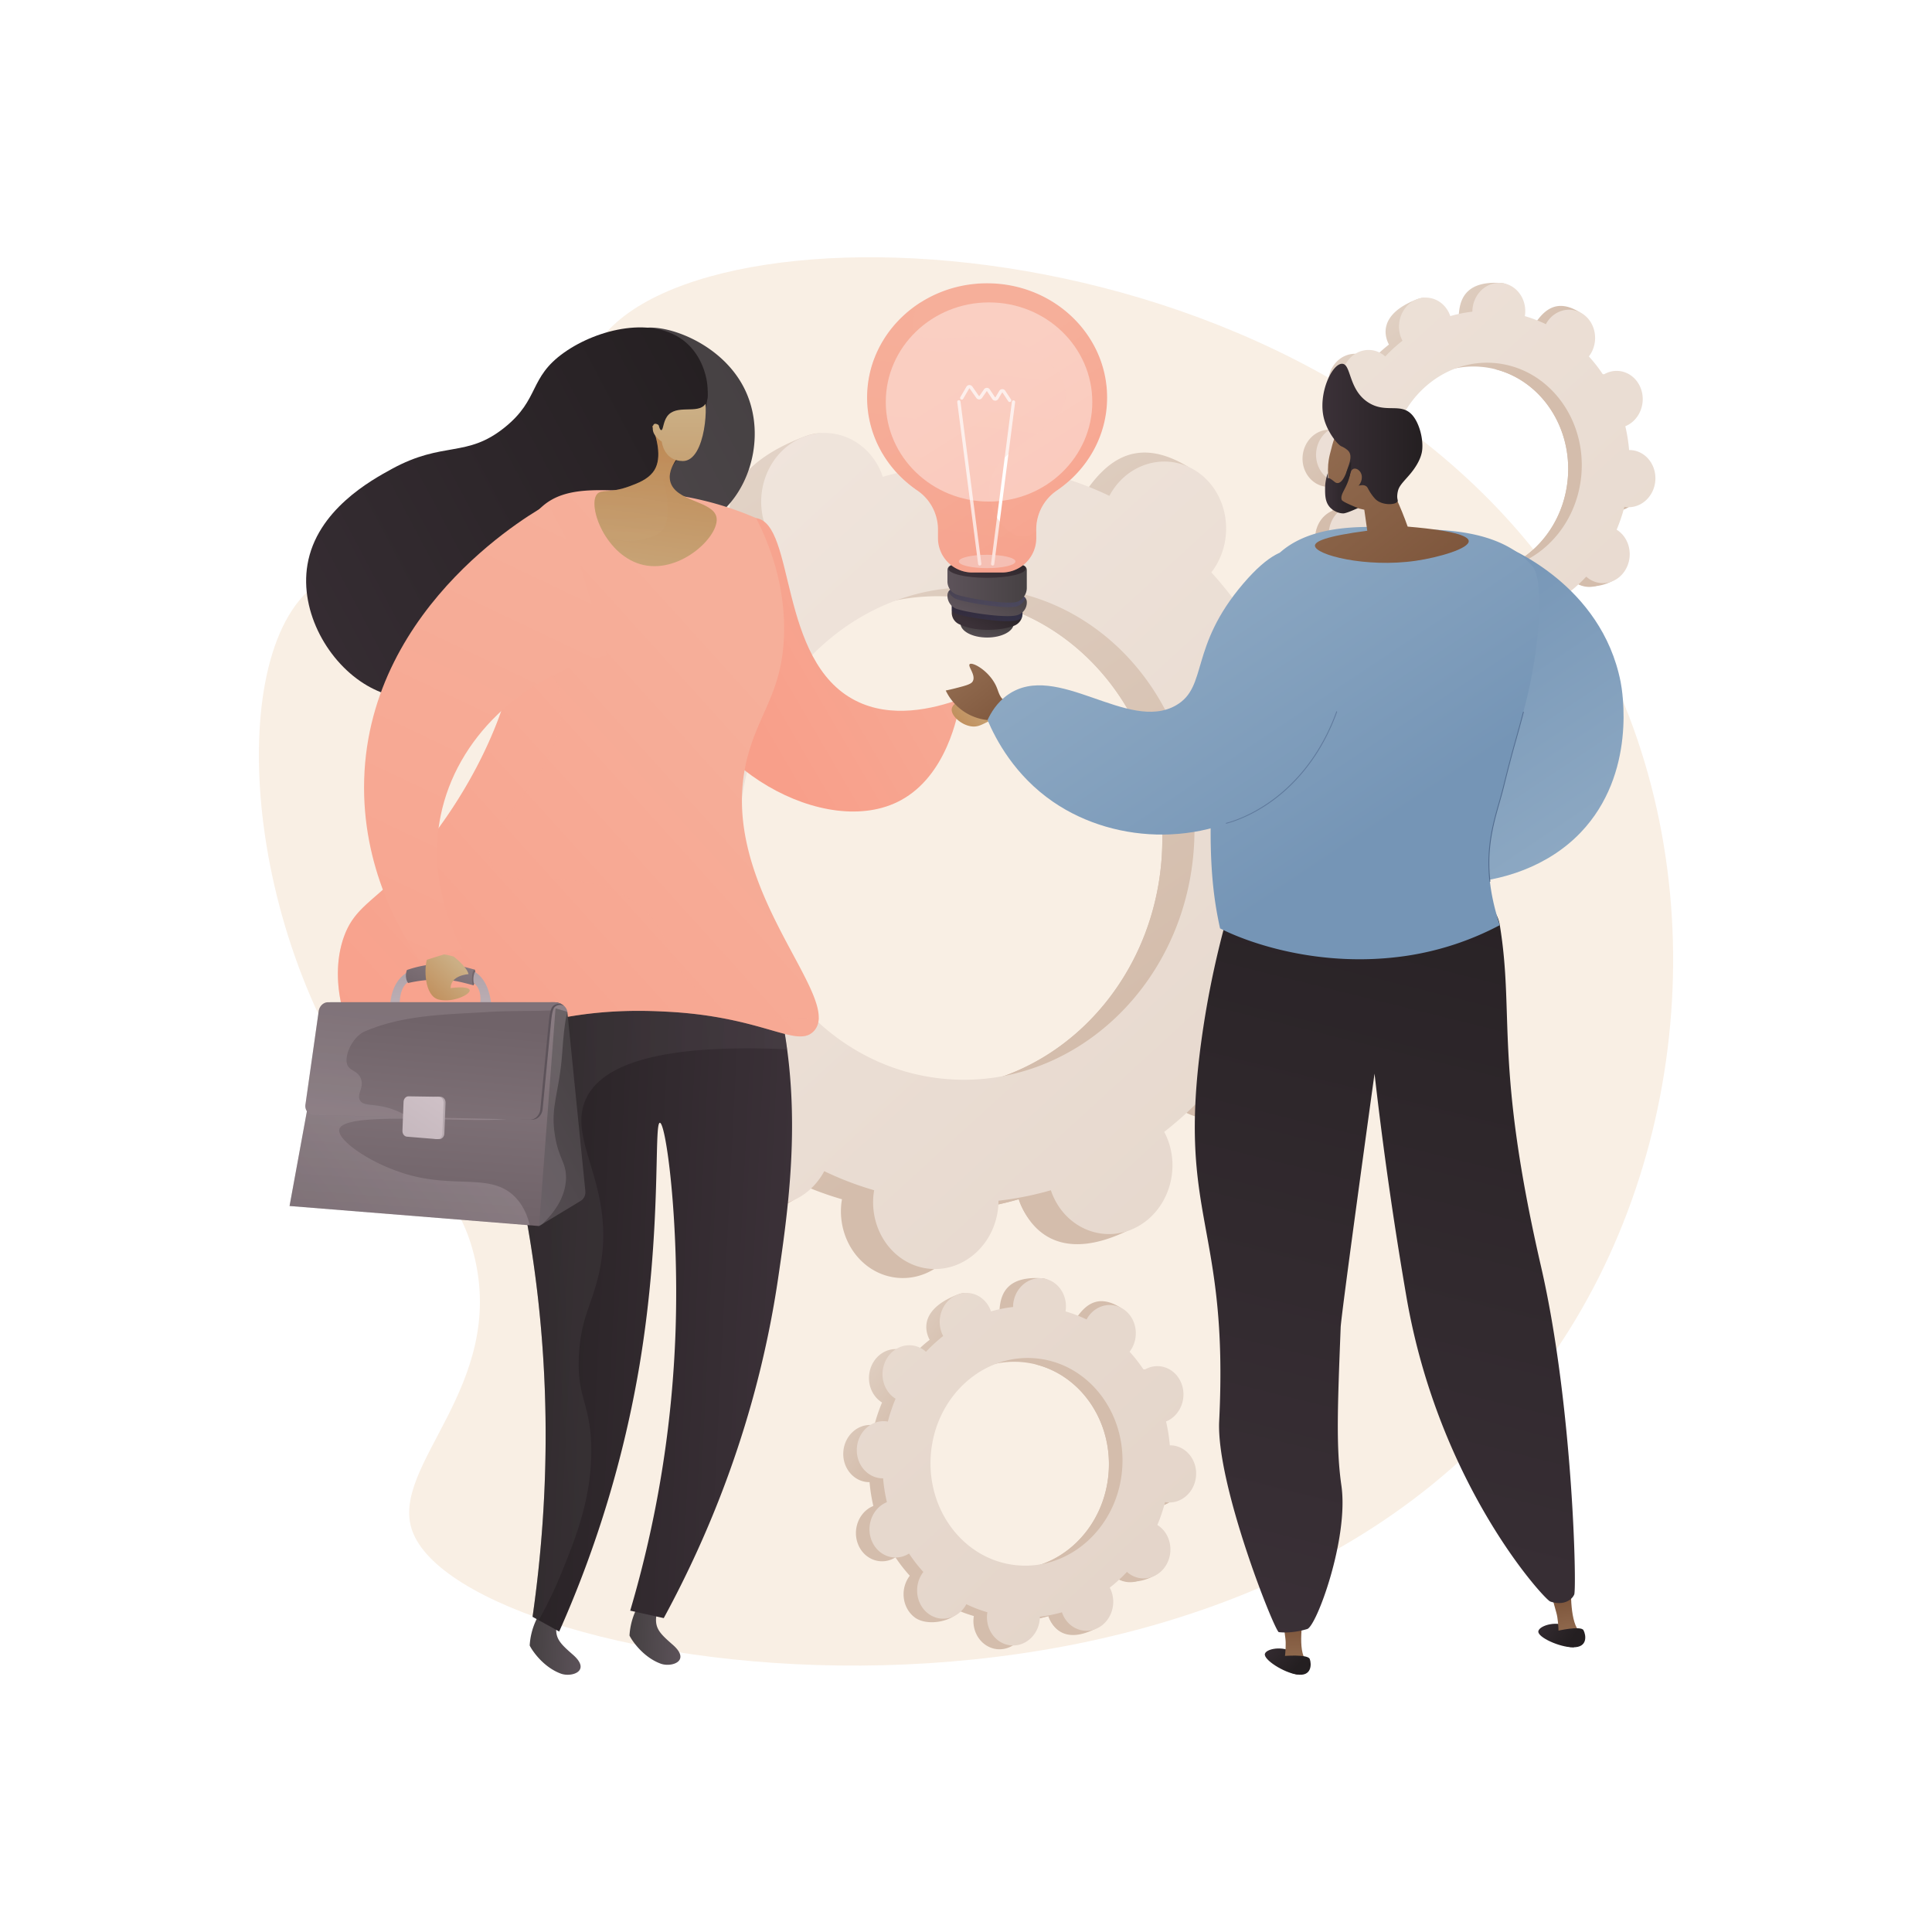 <svg xmlns="http://www.w3.org/2000/svg" xmlns:xlink="http://www.w3.org/1999/xlink" viewBox="0 0 2500 2500"><defs><style>.cls-1{isolation:isolate;}.cls-2,.cls-21{fill:#fff;}.cls-3{fill:#f9efe4;}.cls-4{fill:url(#linear-gradient);}.cls-5{fill:url(#linear-gradient-2);}.cls-6{fill:url(#linear-gradient-3);}.cls-7{fill:url(#linear-gradient-4);}.cls-8{fill:url(#linear-gradient-5);}.cls-9{fill:url(#linear-gradient-6);}.cls-10,.cls-19{fill:#f4f7fa;}.cls-10{opacity:0.75;}.cls-11{fill:url(#linear-gradient-7);}.cls-12{fill:url(#linear-gradient-8);}.cls-13,.cls-15,.cls-20,.cls-25,.cls-31,.cls-35{opacity:0.3;}.cls-13,.cls-15,.cls-20,.cls-25,.cls-31,.cls-35,.cls-43,.cls-45,.cls-49{mix-blend-mode:multiply;}.cls-13{fill:url(#linear-gradient-9);}.cls-14{fill:url(#linear-gradient-10);}.cls-15{fill:url(#linear-gradient-11);}.cls-16{fill:url(#linear-gradient-12);}.cls-17{fill:url(#linear-gradient-13);}.cls-18{fill:url(#linear-gradient-14);}.cls-19{opacity:0.5;}.cls-19,.cls-21{mix-blend-mode:soft-light;}.cls-20{fill:url(#linear-gradient-15);}.cls-21{opacity:0.4;}.cls-22{fill:url(#linear-gradient-16);}.cls-23{fill:url(#linear-gradient-17);}.cls-24{fill:url(#linear-gradient-18);}.cls-25{fill:url(#linear-gradient-19);}.cls-26{fill:url(#linear-gradient-20);}.cls-27{fill:url(#linear-gradient-21);}.cls-28{fill:url(#linear-gradient-22);}.cls-29{fill:url(#linear-gradient-23);}.cls-30{fill:url(#linear-gradient-24);}.cls-31{fill:url(#linear-gradient-25);}.cls-32{fill:url(#linear-gradient-26);}.cls-33{fill:url(#linear-gradient-27);}.cls-34{fill:url(#linear-gradient-28);}.cls-36{fill:url(#linear-gradient-29);}.cls-37{fill:url(#linear-gradient-30);}.cls-38{fill:url(#linear-gradient-31);}.cls-39{fill:url(#linear-gradient-32);}.cls-40{fill:url(#linear-gradient-33);}.cls-41{fill:url(#linear-gradient-34);}.cls-42{fill:url(#linear-gradient-35);}.cls-43,.cls-45,.cls-49{opacity:0.25;}.cls-43{fill:url(#linear-gradient-36);}.cls-44{fill:url(#linear-gradient-37);}.cls-46{fill:url(#linear-gradient-38);}.cls-47{fill:url(#linear-gradient-39);}.cls-48{fill:url(#linear-gradient-40);}.cls-49{fill:url(#linear-gradient-41);}.cls-50{fill:url(#linear-gradient-42);}.cls-51{fill:url(#linear-gradient-43);}.cls-52{fill:url(#linear-gradient-44);}.cls-53{fill:url(#linear-gradient-45);}.cls-54{fill:url(#linear-gradient-46);}.cls-55{fill:url(#linear-gradient-47);}.cls-56{fill:url(#linear-gradient-48);}.cls-57{fill:url(#linear-gradient-49);}.cls-58{fill:url(#linear-gradient-50);}.cls-59{fill:url(#linear-gradient-51);}.cls-60{fill:url(#linear-gradient-52);}.cls-61{fill:url(#linear-gradient-53);}.cls-62{fill:url(#linear-gradient-54);}.cls-63{fill:url(#linear-gradient-55);}.cls-64{fill:url(#linear-gradient-56);}.cls-65{fill:url(#linear-gradient-57);}.cls-66{fill:url(#linear-gradient-58);}.cls-67{fill:url(#linear-gradient-59);}.cls-68{fill:url(#linear-gradient-60);}.cls-69{fill:url(#linear-gradient-61);}.cls-70{fill:url(#linear-gradient-62);}.cls-71{fill:url(#linear-gradient-63);}.cls-72{fill:url(#linear-gradient-64);}.cls-73{fill:url(#linear-gradient-65);}</style><linearGradient id="linear-gradient" x1="828.31" y1="534.12" x2="1387.47" y2="1350.01" gradientUnits="userSpaceOnUse"><stop offset="0" stop-color="#e4d6ca"/><stop offset="1" stop-color="#d4bdac"/></linearGradient><linearGradient id="linear-gradient-2" x1="971" y1="436.33" x2="1530.16" y2="1252.21" xlink:href="#linear-gradient"/><linearGradient id="linear-gradient-3" x1="621.36" y1="391.09" x2="2077.3" y2="1980.66" gradientUnits="userSpaceOnUse"><stop offset="0" stop-color="#f3e9e1"/><stop offset="1" stop-color="#e1d1c5"/></linearGradient><linearGradient id="linear-gradient-4" x1="1739.88" y1="389.97" x2="1866.48" y2="557.61" xlink:href="#linear-gradient"/><linearGradient id="linear-gradient-5" x1="1796.25" y1="347.4" x2="1922.85" y2="515.03" xlink:href="#linear-gradient"/><linearGradient id="linear-gradient-6" x1="1223.04" y1="-160.01" x2="2678.98" y2="1429.56" xlink:href="#linear-gradient-3"/><linearGradient id="linear-gradient-7" x1="1274.09" y1="832.62" x2="1276.85" y2="810.55" gradientUnits="userSpaceOnUse"><stop offset="0" stop-color="#5d535a"/><stop offset="1" stop-color="#464143"/></linearGradient><linearGradient id="linear-gradient-8" x1="1262.75" y1="812.51" x2="1290.33" y2="762.87" gradientUnits="userSpaceOnUse"><stop offset="0" stop-color="#3b3138"/><stop offset="1" stop-color="#241f21"/></linearGradient><linearGradient id="linear-gradient-9" x1="1231.56" y1="788.98" x2="1323.09" y2="788.98" gradientUnits="userSpaceOnUse"><stop offset="0" stop-color="#26264f"/><stop offset="1" stop-color="#444b8c"/></linearGradient><linearGradient id="linear-gradient-10" x1="1265.38" y1="798.94" x2="1292.61" y2="746.55" xlink:href="#linear-gradient-7"/><linearGradient id="linear-gradient-11" x1="1227.46" y1="773.56" x2="1327.15" y2="773.56" xlink:href="#linear-gradient-9"/><linearGradient id="linear-gradient-12" x1="1225.98" y1="755.55" x2="1328.67" y2="755.55" xlink:href="#linear-gradient-7"/><linearGradient id="linear-gradient-13" x1="1274.78" y1="747.8" x2="1284.89" y2="700.46" xlink:href="#linear-gradient-8"/><linearGradient id="linear-gradient-14" x1="1255.36" y1="483.64" x2="1455.98" y2="802.15" gradientUnits="userSpaceOnUse"><stop offset="0" stop-color="#f6af9a"/><stop offset="1" stop-color="#f89f8a"/></linearGradient><linearGradient id="linear-gradient-15" x1="1262.4" y1="411.84" x2="1222.41" y2="741.4" xlink:href="#linear-gradient-14"/><linearGradient id="linear-gradient-16" x1="153.1" y1="2122.82" x2="220.32" y2="2122.82" gradientTransform="matrix(-1, -0.05, -0.05, 1, 1145.14, -11.61)" xlink:href="#linear-gradient-7"/><linearGradient id="linear-gradient-17" x1="281.44" y1="2142.37" x2="348.66" y2="2142.37" gradientTransform="matrix(-1, -0.05, -0.05, 1, 1145.14, -11.61)" xlink:href="#linear-gradient-7"/><linearGradient id="linear-gradient-18" x1="43.18" y1="1639.48" x2="451.83" y2="1639.48" gradientTransform="matrix(-1, -0.05, -0.05, 1, 1145.14, -11.61)" xlink:href="#linear-gradient-8"/><linearGradient id="linear-gradient-19" x1="52.16" y1="1627.85" x2="446.9" y2="1627.85" gradientTransform="matrix(-1, 0.07, 0.07, 1, 974.33, -36.64)" xlink:href="#linear-gradient-7"/><linearGradient id="linear-gradient-20" x1="865.3" y1="902.77" x2="98" y2="498.42" gradientTransform="matrix(-1, 0, 0, 1, 1069.76, 0)" xlink:href="#linear-gradient-7"/><linearGradient id="linear-gradient-21" x1="-26.26" y1="757.3" x2="358.55" y2="928.33" gradientTransform="matrix(-0.99, 0.11, 0.11, 0.99, 1212.11, -45.87)" xlink:href="#linear-gradient-14"/><linearGradient id="linear-gradient-22" x1="856.54" y1="919.39" x2="89.25" y2="515.04" gradientTransform="matrix(-1, 0, 0, 1, 1069.76, 0)" xlink:href="#linear-gradient-8"/><linearGradient id="linear-gradient-23" x1="82.24" y1="889" x2="673.41" y2="1423.87" gradientTransform="matrix(-1, 0, 0, 1, 1076.56, 0)" xlink:href="#linear-gradient-14"/><linearGradient id="linear-gradient-24" x1="1674.25" y1="691.97" x2="1686.49" y2="365.95" gradientTransform="matrix(1, 0.09, -0.09, 1, -777.19, -31.63)" gradientUnits="userSpaceOnUse"><stop offset="0" stop-color="#cbaf85"/><stop offset="1" stop-color="#ba7c44"/></linearGradient><linearGradient id="linear-gradient-25" x1="236.2" y1="757.49" x2="246.23" y2="490.5" gradientTransform="matrix(-1, 0, 0, 1, 1069.76, 0)" xlink:href="#linear-gradient-24"/><linearGradient id="linear-gradient-26" x1="1463.23" y1="526.44" x2="1459.93" y2="792.38" gradientTransform="matrix(1, 0, 0, 1.04, -586.42, -19.09)" xlink:href="#linear-gradient-24"/><linearGradient id="linear-gradient-27" x1="882.19" y1="870.73" x2="114.89" y2="466.38" gradientTransform="matrix(-1, 0, 0, 1, 1069.76, 0)" xlink:href="#linear-gradient-8"/><linearGradient id="linear-gradient-28" x1="-221.7" y1="903.03" x2="-143.88" y2="973.45" gradientTransform="matrix(-1, 0, 0, 1, 1076.56, 0)" xlink:href="#linear-gradient-24"/><linearGradient id="linear-gradient-29" x1="49.79" y1="924.87" x2="640.96" y2="1459.74" gradientTransform="matrix(-1, 0, 0, 1, 1076.56, 0)" xlink:href="#linear-gradient-14"/><linearGradient id="linear-gradient-30" x1="-9933.65" y1="1382.53" x2="-9924.46" y2="1245.59" gradientTransform="matrix(-1, 0, 0, 1, -9408.78, 0)" gradientUnits="userSpaceOnUse"><stop offset="0" stop-color="#d3c5cb"/><stop offset="1" stop-color="#ada0a6"/></linearGradient><linearGradient id="linear-gradient-31" x1="-10010.78" y1="1203.21" x2="-9962.9" y2="1294.21" gradientTransform="matrix(-1, 0, 0, 1, -9408.78, 0)" gradientUnits="userSpaceOnUse"><stop offset="0" stop-color="#96888e"/><stop offset="1" stop-color="#706369"/></linearGradient><linearGradient id="linear-gradient-32" x1="-9991.25" y1="1238.33" x2="-10021.07" y2="1264.02" xlink:href="#linear-gradient-31"/><linearGradient id="linear-gradient-33" x1="-10040.71" y1="1398.88" x2="-10030.26" y2="1243.3" xlink:href="#linear-gradient-30"/><linearGradient id="linear-gradient-34" x1="-10122.65" y1="1386.14" x2="-10163.11" y2="1016.25" xlink:href="#linear-gradient-31"/><linearGradient id="linear-gradient-35" x1="-9945.15" y1="1541.36" x2="-10215.09" y2="1391.06" gradientTransform="matrix(-1, 0, 0, 1, -9408.78, 0)" xlink:href="#linear-gradient-7"/><linearGradient id="linear-gradient-36" x1="-10188.65" y1="1332.3" x2="-10107.29" y2="1468.73" xlink:href="#linear-gradient-30"/><linearGradient id="linear-gradient-37" x1="-9975.2" y1="1168.99" x2="-9945.51" y2="1567.35" xlink:href="#linear-gradient-31"/><linearGradient id="linear-gradient-38" x1="-10030.97" y1="1392.17" x2="-9802.87" y2="1567.92" xlink:href="#linear-gradient-30"/><linearGradient id="linear-gradient-39" x1="-10088.88" y1="1372.02" x2="-9993.57" y2="1368.32" gradientTransform="matrix(-1, 0, 0, 1, -9408.78, 0)" xlink:href="#linear-gradient-7"/><linearGradient id="linear-gradient-40" x1="-9941.13" y1="1684.89" x2="-9973.46" y2="1321.63" xlink:href="#linear-gradient-31"/><linearGradient id="linear-gradient-41" x1="-9925.34" y1="1769.47" x2="-9980.21" y2="1267.92" xlink:href="#linear-gradient-30"/><linearGradient id="linear-gradient-42" x1="-9848.06" y1="1505.44" x2="-10016.97" y2="1417.14" xlink:href="#linear-gradient-30"/><linearGradient id="linear-gradient-43" x1="-9995.43" y1="1389.18" x2="-9828.58" y2="1631.31" xlink:href="#linear-gradient-30"/><linearGradient id="linear-gradient-44" x1="745.35" y1="1294.15" x2="813.6" y2="1355.9" gradientTransform="matrix(-1, 0.06, 0.06, 1, 1261.88, -90.44)" xlink:href="#linear-gradient-24"/><linearGradient id="linear-gradient-45" x1="1577.37" y1="766.96" x2="2313.67" y2="1433.14" gradientTransform="matrix(-0.92, 0.38, 0.38, 0.92, 1896.57, -639.36)" xlink:href="#linear-gradient-14"/><linearGradient id="linear-gradient-46" x1="1441.04" y1="855.49" x2="1549.31" y2="991.71" gradientTransform="translate(-210.87)" gradientUnits="userSpaceOnUse"><stop offset="0" stop-color="#956f53"/><stop offset="1" stop-color="#71482f"/></linearGradient><linearGradient id="linear-gradient-47" x1="-1013.2" y1="1226.84" x2="-721.15" y2="790.18" gradientTransform="matrix(-1, 0, 0, 1, 1076.56, 0)" gradientUnits="userSpaceOnUse"><stop offset="0" stop-color="#95afc7"/><stop offset="1" stop-color="#7595b6"/></linearGradient><linearGradient id="linear-gradient-48" x1="1913.67" y1="2262.15" x2="1963.2" y2="2306.2" gradientTransform="translate(-234.94 116.31) rotate(-8.05)" xlink:href="#linear-gradient-8"/><linearGradient id="linear-gradient-49" x1="1036.11" y1="2306.27" x2="1036.11" y2="2219.99" gradientTransform="translate(681.26 -13.21) rotate(-8.05)" xlink:href="#linear-gradient-46"/><linearGradient id="linear-gradient-50" x1="1918.65" y1="2256.55" x2="1968.17" y2="2300.6" gradientTransform="translate(-234.94 116.31) rotate(-8.05)" xlink:href="#linear-gradient-8"/><linearGradient id="linear-gradient-51" x1="1837.03" y1="2115.76" x2="1886.56" y2="2159.81" gradientTransform="translate(-210.87)" xlink:href="#linear-gradient-8"/><linearGradient id="linear-gradient-52" x1="959.43" y1="2159.9" x2="959.43" y2="2073.62" gradientTransform="translate(714.44)" xlink:href="#linear-gradient-46"/><linearGradient id="linear-gradient-53" x1="-814.92" y1="2199.46" x2="-1137.86" y2="895.62" gradientTransform="matrix(-1, 0, 0, 1, 854.88, 0)" xlink:href="#linear-gradient-8"/><linearGradient id="linear-gradient-54" x1="1521.86" y1="578.43" x2="1831.33" y2="1042.64" gradientTransform="matrix(1, 0, 0, 1, 0, 0)" xlink:href="#linear-gradient-47"/><linearGradient id="linear-gradient-55" x1="1842.01" y1="2110.16" x2="1891.53" y2="2154.21" gradientTransform="translate(-210.87)" xlink:href="#linear-gradient-8"/><linearGradient id="linear-gradient-56" x1="1885.74" y1="544.45" x2="2153.93" y2="881.87" xlink:href="#linear-gradient-46"/><linearGradient id="linear-gradient-57" x1="1711.19" y1="561.55" x2="1840.58" y2="561.55" xlink:href="#linear-gradient-8"/><linearGradient id="linear-gradient-58" x1="1897.05" y1="535.46" x2="2165.24" y2="872.88" xlink:href="#linear-gradient-46"/><linearGradient id="linear-gradient-59" x1="1322.33" y1="392.2" x2="2163.69" y2="1249.04" gradientUnits="userSpaceOnUse"><stop offset="0" stop-color="#86a1c3"/><stop offset="1" stop-color="#415b7e"/></linearGradient><linearGradient id="linear-gradient-60" x1="1714.66" y1="630.49" x2="1757.22" y2="630.49" xlink:href="#linear-gradient-8"/><linearGradient id="linear-gradient-61" x1="1385.79" y1="669.14" x2="1695.26" y2="1133.35" gradientTransform="matrix(1, 0, 0, 1, 0, 0)" xlink:href="#linear-gradient-47"/><linearGradient id="linear-gradient-62" x1="1192.9" y1="519.29" x2="2034.25" y2="1376.13" xlink:href="#linear-gradient-59"/><linearGradient id="linear-gradient-63" x1="1093.2" y1="1735.83" x2="1196.35" y2="1812.03" xlink:href="#linear-gradient"/><linearGradient id="linear-gradient-64" x1="1124.96" y1="1692.83" x2="1228.12" y2="1769.02" xlink:href="#linear-gradient"/><linearGradient id="linear-gradient-65" x1="258.4" y1="723.53" x2="1714.34" y2="2313.1" xlink:href="#linear-gradient-3"/></defs><title>Wavy-C_Bus-13_Single-04</title><g class="cls-1"><g id="Background"><rect class="cls-2" width="2500" height="2500"/></g><g id="Illustration"><path class="cls-3" d="M774.92,442.41c-61.46,88,10.6,230.63-80.6,296.8-88.77,64.41-197.83-41.17-281.5,14.28-124.11,82.25-101.44,458.63,80,692.48,54.57,70.32,100.16,97.68,120.36,177.22,43.36,170.78-109,272.38-80,356.84,65.3,190.19,1069.6,349.78,1472.57-221.8,188.21-267,216.37-652.43,48.21-945.2C1750.09,284,912.83,245,774.92,442.41Z"/><path class="cls-4" d="M1641.48,1214.71c44.63,3.75,84.1-32.37,88.17-80.69s-28.81-90.54-73.43-94.3c-2.31-.19-4.6-.21-6.88-.2a506.6,506.6,0,0,0-11.62-73.16c2.12-.87,4.23-1.77,6.31-2.84,40.68-20.9,58.43-73.3,39.64-117s-67-62.23-107.68-41.33c-2.12,1.1-4.15,2.33-6.15,3.59a464.05,464.05,0,0,0-44-56.51c1.48-1.92,2.94-3.88,4.29-6,25.84-40,17.1-94.59-19.51-122S1423.38,607,1397.55,647c-1.33,2-2.5,4.16-3.64,6.28a411.09,411.09,0,0,0-64.59-24.7c.4-2.43.76-4.88,1-7.39,4.07-48.32,12.88-102.87-31.8-105.93-103.36-7.07-125.73,44-129.8,92.32-.21,2.51-.26,5-.28,7.45a412,412,0,0,0-67.81,13.54c-.77-2.28-1.57-4.55-2.53-6.79-18.79-43.73-15.4-72.89-58.1-56.51C946.85,601,932,653.76,950.75,697.48c1,2.29,2.09,4.46,3.22,6.61a464.32,464.32,0,0,0-52.83,48.34c-1.76-1.57-3.55-3.12-5.46-4.55-36.61-27.42-87.24-17.24-113.08,22.73s-17.1,94.59,19.51,122c1.88,1.41,3.81,2.65,5.75,3.85a506.86,506.86,0,0,0-23.69,70.19c-2.24-.39-4.51-.75-6.82-.95-44.62-3.76-84.1,32.37-88.17,80.69s28.81,90.54,73.44,94.29c2.31.2,4.6.22,6.88.21a503.86,503.86,0,0,0,11.62,73.16c-2.12.87-4.24,1.77-6.32,2.84-40.68,20.9-58.43,73.29-39.64,117s67,62.22,107.68,41.32c2.12-1.09,4.15-2.32,6.15-3.58a464.05,464.05,0,0,0,44,56.51c-1.48,1.92-2.94,3.88-4.29,6-25.83,40-17.1,94.59,19.51,122s115.87,14.87,141.7-25.09c1.33-2-26.13-1.79-25-3.91a412.08,412.08,0,0,0,64.59,24.7c-.4,2.43-.76,4.88-1,7.38-4.07,48.32,28.81,90.54,73.43,94.3s84.1-32.37,88.17-80.69c.21-2.5.27-5,.28-7.44a412,412,0,0,0,67.81-13.55c.77,2.29,1.57,4.56,2.54,6.8,18.79,43.72,67,62.22,107.67,41.32s58.43-73.3,39.65-117c-1-2.29-2.09-4.46-3.23-6.61a463.49,463.49,0,0,0,52.83-48.35c1.76,1.58,3.55,3.13,5.47,4.56,36.61,27.41,87.23,17.24,113.07-22.73s17.1-94.59-19.51-122c-1.87-1.41-3.81-2.65-5.75-3.86a505.4,505.4,0,0,0,23.69-70.18C1636.91,1214.15,1639.17,1214.51,1641.48,1214.71Zm-458.82,193.15c-162-13.64-281.39-166.93-266.61-342.36s158.1-306.6,320.12-293,281.39,166.92,266.62,342.36S1344.69,1421.51,1182.66,1407.86Z"/><path class="cls-5" d="M1644,963.52c40.68-20.91,58.43-73.3,39.64-117s-67-62.23-107.67-41.32c-2.13,1.09-4.16,2.32-6.16,3.58a464.05,464.05,0,0,0-44-56.51c1.48-1.92,2.94-3.88,4.29-6,25.84-40,45.69-119.24,6.46-142.76-74.46-44.63-113.21,3.52-139,43.48-1.33,2-2.5,4.16-3.64,6.28a411.09,411.09,0,0,0-64.59-24.7c.4-2.43.76-4.88,1-7.39,2.22-26.29-6.57-50.73-22.18-68.19q-14.92,113.32-27.94,226.89c139,35,236,175.89,222.62,335-11.36,134.85-98.7,243.45-212.06,280.33.26,14.74.64,29.52.5,44.28-.37,40-3,80.19-5.6,120.29q16.48-3.33,32.6-8c.77,2.29,1.57,4.56,2.54,6.8,18.79,43.72,60.76,70.31,135.61,35.18,41.41-19.43,30.5-67.16,11.71-110.88-1-2.29-2.09-4.46-3.23-6.61a463.49,463.49,0,0,0,52.83-48.35c1.76,1.58,3.55,3.13,5.47,4.56,36.61,27.42,118.74,12,144.58-27.94s-14.41-89.38-51-116.79c-1.87-1.41-3.81-2.65-5.75-3.86a505.85,505.85,0,0,0,23.69-70.18c2.25.39,4.51.75,6.82.94,44.62,3.77,84.1-32.36,88.17-80.68s-28.81-90.54-73.43-94.3c-2.31-.19-4.6-.21-6.88-.2a506.6,506.6,0,0,0-11.62-73.16C1639.84,965.49,1642,964.59,1644,963.52Z"/><path class="cls-6" d="M1683.11,1203.07c44.62,3.76,84.1-32.37,88.17-80.68s-28.81-90.54-73.43-94.3c-2.31-.2-4.6-.22-6.88-.2a506.74,506.74,0,0,0-11.62-73.17c2.11-.87,4.23-1.76,6.31-2.84,40.68-20.9,58.43-73.29,39.64-117s-67-62.23-107.68-41.32c-2.12,1.09-4.15,2.32-6.15,3.58a464,464,0,0,0-44-56.5c1.48-1.93,2.94-3.89,4.29-6,25.84-40,17.1-94.59-19.51-122S1465,595.4,1439.18,635.37c-1.33,2-2.5,4.15-3.64,6.27A412,412,0,0,0,1371,617c.4-2.44.76-4.89,1-7.39,4.07-48.32-28.81-90.54-73.43-94.3s-84.1,32.37-88.17,80.69c-.21,2.5-.26,5-.28,7.44a412,412,0,0,0-67.81,13.55c-.77-2.28-1.57-4.56-2.53-6.8-18.79-43.72-67-62.22-107.68-41.32s-58.43,73.3-39.64,117c1,2.28,2.08,4.46,3.22,6.6a465.34,465.34,0,0,0-52.83,48.35c-1.76-1.58-3.55-3.12-5.46-4.56C900.69,708.83,850.07,719,824.23,759s-17.1,94.59,19.51,122c1.88,1.41,3.81,2.65,5.75,3.86A506.86,506.86,0,0,0,825.8,955c-2.25-.4-4.51-.76-6.82-.95-44.62-3.76-84.1,32.36-88.17,80.68s28.81,90.54,73.43,94.3c2.32.19,4.6.22,6.88.2a506.6,506.6,0,0,0,11.62,73.16c-2.11.87-4.23,1.77-6.31,2.84-40.68,20.91-58.43,73.3-39.64,117s67,62.22,107.68,41.31c2.12-1.09,4.15-2.31,6.15-3.57a464.72,464.72,0,0,0,44,56.5c-1.48,1.93-2.94,3.88-4.29,6-25.83,40-17.1,94.59,19.51,122s87.24,17.24,113.07-22.73c1.33-2,2.5-4.16,3.64-6.27a412,412,0,0,0,64.59,24.69c-.4,2.44-.76,4.88-1,7.39-4.07,48.32,28.81,90.54,73.43,94.29s84.1-32.36,88.17-80.68c.21-2.5.26-5,.28-7.45a411,411,0,0,0,67.81-13.54c.77,2.28,1.57,4.55,2.54,6.79,18.78,43.73,67,62.23,107.67,41.32s58.43-73.3,39.65-117c-1-2.28-2.09-4.46-3.23-6.6a465.34,465.34,0,0,0,52.83-48.35c1.76,1.57,3.55,3.12,5.47,4.55,36.61,27.42,87.23,17.25,113.07-22.72s17.1-94.59-19.51-122c-1.88-1.4-3.81-2.64-5.75-3.85a506.86,506.86,0,0,0,23.69-70.19C1678.54,1202.52,1680.8,1202.88,1683.11,1203.07Zm-458.82,193.16c-162-13.65-281.39-166.93-266.61-342.37s158.1-306.6,320.12-292.95,281.39,166.93,266.61,342.37S1386.32,1409.87,1224.29,1396.23Z"/><path class="cls-7" d="M2087.21,661.13c18.82,1.59,35.47-13.65,37.18-34s-12.14-38.18-31-39.77c-1-.08-1.94-.09-2.9-.08a214.12,214.12,0,0,0-4.9-30.86c.89-.36,1.78-.74,2.66-1.19,17.16-8.82,24.64-30.91,16.72-49.35s-28.26-26.24-45.41-17.42c-.9.46-1.75,1-2.6,1.51a195.33,195.33,0,0,0-18.55-23.83c.62-.81,1.24-1.64,1.81-2.52,10.89-16.85,7.21-39.89-8.23-51.45s-36.79-7.27-47.68,9.59c-.56.86-1,1.75-1.53,2.64A174,174,0,0,0,1955.58,414c.17-1,.32-2.06.41-3.12,1.72-20.37,5.43-43.38-13.41-44.67-43.59-3-53,18.56-54.74,38.93-.09,1.06-.11,2.1-.11,3.14a174.49,174.49,0,0,0-28.6,5.71c-.32-1-.66-1.92-1.07-2.86-7.92-18.44-6.49-30.74-24.5-23.83-39.27,15.06-45.54,37.31-37.62,55.75.41,1,.88,1.88,1.36,2.79A194.84,194.84,0,0,0,1775,466.2c-.74-.67-1.5-1.32-2.31-1.93-15.43-11.56-36.78-7.27-47.68,9.59s-7.21,39.89,8.23,51.45c.79.59,1.61,1.11,2.43,1.62a213.16,213.16,0,0,0-10,29.6c-.94-.17-1.9-.32-2.87-.4-18.82-1.59-35.46,13.65-37.18,34s12.15,38.18,31,39.77c1,.08,2,.09,2.91.08a211.25,211.25,0,0,0,4.9,30.85c-.9.37-1.79.75-2.67,1.2-17.15,8.82-24.64,30.91-16.71,49.35s28.25,26.24,45.4,17.42c.9-.46,1.75-1,2.6-1.51a195.33,195.33,0,0,0,18.55,23.83c-.62.81-1.24,1.64-1.81,2.52-10.89,16.85-7.21,39.89,8.23,51.45s48.86,6.27,59.76-10.58c.55-.87-11-.76-10.54-1.65a173.46,173.46,0,0,0,27.23,10.41c-.16,1-.32,2.06-.41,3.12-1.71,20.37,12.15,38.18,31,39.76s35.46-13.65,37.18-34c.09-1.06.11-2.1.12-3.14a174.37,174.37,0,0,0,28.59-5.71c.33,1,.67,1.91,1.07,2.86,7.92,18.44,28.25,26.24,45.41,17.42s24.64-30.9,16.72-49.34c-.42-1-.89-1.88-1.37-2.79A194,194,0,0,0,2035,751.06c.74.67,1.5,1.32,2.31,1.93,15.44,11.56,36.78,7.27,47.68-9.59s7.21-39.89-8.23-51.45c-.79-.59-1.6-1.11-2.42-1.62a214.9,214.9,0,0,0,10-29.6C2085.29,660.9,2086.24,661.05,2087.21,661.13Zm-193.48,81.45c-68.32-5.75-118.66-70.39-112.42-144.37s66.66-129.29,135-123.53S2035,545.07,2028.73,619.05,1962.06,748.34,1893.73,742.58Z"/><path class="cls-8" d="M2088.29,555.21c17.16-8.82,24.64-30.91,16.72-49.35s-28.26-26.24-45.41-17.42c-.9.46-1.75,1-2.59,1.51a196.4,196.4,0,0,0-18.56-23.83c.63-.81,1.24-1.64,1.81-2.52,10.89-16.85,19.26-50.28,2.72-60.2-31.4-18.82-47.74,1.48-58.63,18.34-.56.86-1,1.75-1.54,2.64A172.48,172.48,0,0,0,1955.58,414c.17-1,.32-2.06.41-3.12a38.25,38.25,0,0,0-9.36-28.76q-6.29,47.81-11.78,95.68c58.64,14.76,99.53,74.17,93.88,141.28-4.79,56.86-41.62,102.66-89.43,118.21.11,6.22.27,12.45.22,18.67-.16,16.89-1.26,33.82-2.37,50.73q7-1.41,13.75-3.37c.33,1,.67,1.92,1.07,2.87,7.92,18.44,25.63,29.65,57.19,14.84,17.46-8.2,12.86-28.32,4.93-46.76-.41-1-.88-1.88-1.36-2.79A194.92,194.92,0,0,0,2035,751.06c.74.67,1.5,1.32,2.31,1.92,15.44,11.57,50.07,5.08,61-11.78s-6.08-37.69-21.52-49.25c-.79-.59-1.6-1.11-2.42-1.62a215.36,215.36,0,0,0,10-29.6c.95.17,1.9.32,2.87.4,18.82,1.59,35.47-13.65,37.18-34s-12.14-38.18-31-39.77c-1-.08-1.94-.09-2.9-.08a213.76,213.76,0,0,0-4.9-30.85C2086.52,556,2087.41,555.66,2088.29,555.21Z"/><path class="cls-9" d="M2104.77,656.22c18.82,1.59,35.46-13.64,37.18-34s-12.15-38.18-31-39.76a28.18,28.18,0,0,0-2.9-.09,214.2,214.2,0,0,0-4.9-30.85c.9-.37,1.79-.75,2.66-1.2,17.16-8.81,24.64-30.91,16.72-49.35s-28.25-26.24-45.41-17.42c-.89.46-1.75,1-2.59,1.51A196.1,196.1,0,0,0,2056,461.21c.62-.81,1.23-1.64,1.8-2.52,10.9-16.85,7.21-39.88-8.22-51.45s-36.79-7.26-47.69,9.59c-.55.86-1.05,1.75-1.53,2.64a174.57,174.57,0,0,0-27.24-10.41c.17-1,.32-2.06.41-3.11,1.72-20.38-12.14-38.18-31-39.77s-35.47,13.65-37.18,34c-.09,1.05-.11,2.1-.12,3.14a173.33,173.33,0,0,0-28.59,5.71c-.33-1-.67-1.92-1.07-2.87-7.93-18.44-28.26-26.24-45.41-17.42s-24.64,30.91-16.72,49.35c.42,1,.88,1.88,1.36,2.78a196.61,196.61,0,0,0-22.28,20.39c-.74-.67-1.49-1.32-2.3-1.92-15.44-11.56-36.79-7.27-47.68,9.58s-7.21,39.89,8.23,51.45c.79.59,1.6,1.11,2.42,1.62a214,214,0,0,0-10,29.6c-1-.16-1.9-.32-2.88-.4-18.81-1.58-35.46,13.65-37.18,34s12.15,38.18,31,39.76c1,.08,1.94.09,2.9.09A214.2,214.2,0,0,0,1742,656c-.89.36-1.78.74-2.66,1.19-17.16,8.82-24.64,30.91-16.72,49.35s28.25,26.24,45.41,17.43c.89-.47,1.75-1,2.59-1.51a196.07,196.07,0,0,0,18.56,23.82c-.63.82-1.24,1.64-1.81,2.52-10.9,16.86-7.21,39.89,8.23,51.45s36.78,7.27,47.68-9.58c.56-.87,1-1.76,1.53-2.65A173,173,0,0,0,1872,798.38c-.17,1-.32,2.06-.41,3.12-1.72,20.38,12.15,38.18,31,39.76s35.47-13.65,37.18-34c.09-1.06.12-2.1.12-3.14a173.45,173.45,0,0,0,28.6-5.71c.32,1,.66,1.92,1.07,2.86,7.92,18.44,28.25,26.24,45.4,17.43s24.64-30.91,16.72-49.35c-.41-1-.88-1.88-1.36-2.79a196.52,196.52,0,0,0,22.28-20.38c.74.66,1.5,1.31,2.3,1.92,15.44,11.56,36.79,7.27,47.68-9.59s7.22-39.88-8.22-51.44c-.79-.6-1.61-1.12-2.43-1.63a211.81,211.81,0,0,0,10-29.6C2102.84,656,2103.79,656.14,2104.77,656.22Zm-193.48,81.46c-68.33-5.76-118.66-70.4-112.43-144.38s66.67-129.29,135-123.53,118.66,70.39,112.43,144.37S1979.61,743.43,1911.29,737.68Z"/><path class="cls-10" d="M1432.61,514.42c0-81.66-69.52-147.86-155.28-147.86s-155.28,66.2-155.28,147.86c0,49.56,25.6,93.42,64.9,120.24A61,61,0,0,1,1213.74,685V696.3a44.51,44.51,0,0,0,44.51,44.52h38.15a44.52,44.52,0,0,0,44.52-44.52V685a61,61,0,0,1,26.78-50.33C1407,607.84,1432.61,564,1432.61,514.42Z"/><ellipse class="cls-11" cx="1277.33" cy="806.74" rx="34.45" ry="18.24"/><path class="cls-12" d="M1231.56,774.16v18.63a16.35,16.35,0,0,0,9.28,14.78c7.89,3.77,21,7.9,40.1,7.41,15.47-.4,25.57-2.92,32-5.58a16.62,16.62,0,0,0,10.17-15.4V783.69Z"/><path class="cls-13" d="M1231.56,790.48a18.35,18.35,0,0,0,4.83,3.37c8.86,4.22,66.87,13.66,80.87,8.4a18.45,18.45,0,0,0,4.88-2.7,16.68,16.68,0,0,0,.95-5.55V783.69l-91.53-9.53Z"/><path class="cls-14" d="M1235.63,761.49a8.75,8.75,0,0,0-9.65,8.69v.53a18.37,18.37,0,0,0,10.41,16.59c8.86,4.22,66.87,13.66,80.87,8.4a16.91,16.91,0,0,0,11.41-16.22v-.43a8.73,8.73,0,0,0-7.83-8.68Z"/><path class="cls-15" d="M1320.84,770.37l-85.21-8.88a8.73,8.73,0,0,0-8.17,3.85,18.22,18.22,0,0,0,8.93,9.36c8.86,4.22,69.35,14.89,80.87,9.46a20,20,0,0,0,9.89-10A8.71,8.71,0,0,0,1320.84,770.37Z"/><path class="cls-16" d="M1232.29,731.32a6.31,6.31,0,0,0-6.31,6.31v14.58a18.36,18.36,0,0,0,10.41,16.59c8.86,4.23,69.35,14.89,80.87,9.46A19.23,19.23,0,0,0,1328.67,761V737.63a6.3,6.3,0,0,0-6.31-6.31Z"/><path class="cls-17" d="M1327.4,735.86c0,6.54-22.42,11.84-50.07,11.84s-50.08-5.3-50.08-11.84S1249.67,724,1277.33,724,1327.4,729.32,1327.4,735.86Z"/><path class="cls-18" d="M1432.61,514.42c0-81.66-69.52-147.86-155.28-147.86s-155.28,66.2-155.28,147.86c0,49.56,25.6,93.42,64.9,120.24A61,61,0,0,1,1213.74,685V696.3a44.51,44.51,0,0,0,44.51,44.52h38.15a44.52,44.52,0,0,0,44.52-44.52V685a61,61,0,0,1,26.78-50.33C1407,607.84,1432.61,564,1432.61,514.42Z"/><ellipse class="cls-19" cx="1277.33" cy="726.53" rx="36.64" ry="8.66"/><path class="cls-2" d="M1267.78,731.82a2.12,2.12,0,0,1-2.1-1.85l-27-209.62a2.12,2.12,0,1,1,4.2-.54l27,209.62a2.12,2.12,0,0,1-1.83,2.37Z"/><path class="cls-2" d="M1284.52,731.82l-.27,0a2.12,2.12,0,0,1-1.83-2.37l26.95-209.62a2.12,2.12,0,0,1,4.2.54l-27,209.62A2.12,2.12,0,0,1,1284.52,731.82Z"/><path class="cls-2" d="M1306.47,520.18a2.12,2.12,0,0,1-1.77-.95L1297.26,508a.31.31,0,0,0-.3-.17.34.34,0,0,0-.29.17l-4.91,8.23a4.56,4.56,0,0,1-7.74.19l-6.75-10.11a.34.34,0,0,0-.29-.17.37.37,0,0,0-.28.15l-5.93,8.57a4.54,4.54,0,0,1-3.75,2h0a4.61,4.61,0,0,1-3.76-2l-8.54-12.24a.39.39,0,0,0-.3-.16.37.37,0,0,0-.29.18l-7.79,13.46a2.12,2.12,0,0,1-3.67-2.12l7.8-13.46a4.57,4.57,0,0,1,7.72-.32l8.54,12.23a.34.34,0,0,0,.29.16h0a.32.32,0,0,0,.28-.15l5.93-8.56a4.53,4.53,0,0,1,3.8-2,4.6,4.6,0,0,1,3.78,2.05l6.74,10.11c.08.11.19.21.3.17a.37.37,0,0,0,.29-.18l4.91-8.23a4.57,4.57,0,0,1,7.76-.16l7.44,11.28a2.12,2.12,0,0,1-1.77,3.28Z"/><path class="cls-20" d="M1280.15,631c3.32-57,99.39-70.32,99-121.22-.25-31.34-38.43-54.62-46.58-59.28-60.07-34.36-134,5.31-149.27-22.76-3.81-7-2-14.61-1-18.94a40.68,40.68,0,0,1,10.16-18.23c-42.38,26.4-70.38,72-70.38,123.81,0,49.56,25.6,93.42,64.9,120.24A61,61,0,0,1,1213.74,685V696.3a44.51,44.51,0,0,0,44.51,44.52h38.15a44.52,44.52,0,0,0,44.52-44.52v-9c-5.25,4-11.28,6.83-17.9,6.77C1300.08,693.85,1278.49,659.4,1280.15,631Z"/><ellipse class="cls-21" cx="1279.81" cy="520.18" rx="133.62" ry="128.86"/><path class="cls-22" d="M830.16,2070.84a89.47,89.47,0,0,0-15.59,45.52c2.86,6.13,17.33,27.9,40.24,36.37,14.16,5.25,39.87-3.35,15.7-24.45s-27.55-25.79-12.76-67.44c3.8-10.72,3.65-14.89,2-15.94C856,2042.44,841.77,2057.52,830.16,2070.84Z"/><path class="cls-23" d="M701,2083.74a90.77,90.77,0,0,0-13.27,29.85,88,88,0,0,0-2.31,15.67c2.86,6.12,17.33,27.89,40.23,36.37,14.17,5.24,39.88-3.36,15.7-24.46s-27.54-25.78-12.76-67.43c3.8-10.72,3.65-14.89,2-15.94C726.84,2055.33,712.59,2070.41,701,2083.74Z"/><path class="cls-24" d="M654.91,1187.17q-16.29,81.69-32.6,163.37a1557.6,1557.6,0,0,1,47.75,171c48.53,222.13,40.65,420.07,19.09,570.57q17.24,9.54,34.45,19.1a1429.74,1429.74,0,0,0,104-345c29.24-175.08,18.15-313.11,26.25-313.32,7.76-.19,25.16,126.42,20.28,270.16a1450.21,1450.21,0,0,1-58.65,361.13l43.4,9.65c58.85-108.25,120.92-256.8,147.91-439.06,18.74-126.57,41.5-294.79-37.44-471.85-7.88-17.68-36.15-57.29-41.37-67C830,1131.27,752.89,1171.87,654.91,1187.17Z"/><path class="cls-25" d="M670.06,1521.58a1557.6,1557.6,0,0,0-47.75-171q16.31-81.69,32.6-163.37c98-15.3,175-55.9,273-71.2,5.22,9.73,33.49,49.34,41.37,67a631.85,631.85,0,0,1,49.18,174.78c-188.26-8.5-244.11,28.86-260.35,64.49-25.85,56.73,44.8,117.57,15.11,233.16-8.92,34.76-21.06,51.62-23.91,95.45-3.75,57.52,14.85,63.75,15.79,122.42,1,64.2-20.27,116.87-37.76,160.1a557.92,557.92,0,0,1-30.27,63.16l-8-4.4C710.71,1941.65,718.59,1743.71,670.06,1521.58Z"/><path class="cls-26" d="M821.43,429.89c-6.84,7.41,1,19.11-1.31,58.52a277.31,277.31,0,0,1-6,43.52c-1.34,9.63-2.82,18.54-4.39,26.39-1.16,5.75-2.22,10.23-3.56,15A185.92,185.92,0,0,1,796.85,599a1.15,1.15,0,0,0,.49,1.47l.09,0A1.15,1.15,0,0,0,799,600a189.13,189.13,0,0,0,9.44-26.06c1.35-4.81,2.43-9.34,3.59-15.15.83-4.14,1.63-8.58,2.4-13.24a124.17,124.17,0,0,1-7.43,44c-19.08,54,20.11,94.86,53.82,99.84,38.88,5.73,68.56-22.47,77.8-31.75,37.23-37.4,50.47-103.26,24.48-155.13C929,434.5,838.2,411.73,821.43,429.89Z"/><path class="cls-27" d="M1243.19,904.42c-3.68,22.63-18.79,99.17-77.47,131.07-96.66,52.54-266.34-44.08-286.33-170.44-15.28-96.59,58.38-200.55,99.07-194.6,51.09,7.47,28,185,128.65,236.17C1153.17,930.06,1206.66,917.64,1243.19,904.42Z"/><path class="cls-28" d="M914.67,493.41c-1-6.36-6-32.37-27.43-50.58-40.7-34.55-113.43-17.74-157.35,13.42-46,32.61-31.1,60-76.77,96.78C603.51,593,574,570.22,507,606.82c-26.35,14.39-97.36,53.19-109.17,124C387.6,792,424.75,858.1,475.55,887.4c87,50.17,208.71-10.71,269.52-72,58.33-58.78,25.09-78.09,111.4-194.34C887.67,579,922.36,540.94,914.67,493.41Z"/><path class="cls-29" d="M978.46,670.45A415.64,415.64,0,0,0,837,636.83c-61.81-3.47-104.93-7.54-134.49,17.76-60.35,51.65-1.62,135.47-60.9,284.2-45.2,113.39-119.5,187.76-119.5,187.76-41.25,41.28-64.48,49.51-77.43,86.71-26.15,75.16,21.16,178.11,70.05,184.81,9.74,1.34,21.74-3.34,45.63-13,42.48-17.12,60.63-41.18,134.54-60.63,75.31-19.82,140-16.83,170-15.22,122.93,6.6,166,47.49,187.77,25.38,42.13-42.74-127.22-186.74-86.12-352.29,15.09-60.82,47-87.61,48.06-165.36C1015.44,755.17,995.64,704.22,978.46,670.45Z"/><path class="cls-30" d="M843.84,550.69c7.54,20.36,13.09,45.43.89,60.6-7.43,9.24-18.6,13.65-29.6,17.77-26,9.72-37,3.54-42.62,10.49-12.45,15.29,11.49,81.05,60.56,91.63,48.82,10.53,99.1-38.65,94-62.15-4.58-21.2-53.87-19.81-59.88-46.63-3-13.5,6.49-27.16,14.54-36.24l5.76,1.11Z"/><path class="cls-31" d="M772.51,639.55c5.65-6.95,16.61-.77,42.62-10.49,11-4.12,22.17-8.54,29.6-17.78,12.2-15.16,6.65-40.23-.89-60.59l43.67,36.58-5.76-1.11c-6.39,7.21-13.59,17.31-14.83,27.92a41,41,0,0,0-9.11,6.6,108.08,108.08,0,0,1,6,34.82c.06,12.3.1,21.44-6,29.43-6.66,8.72-16.72,11-25.52,13-19.56,4.38-37,.45-48.32-3.53C770,672.64,765.52,648.14,772.51,639.55Z"/><path class="cls-32" d="M856.33,571.51s2.48,24.94,27.18,25.07c30.43.16,33.8-80.13,26.4-84.72-8.58-5.32-16.08,7.71-36,3.17-8.41-1.91-15.68-12.73-19.94-1.07-4.85,13.26-.76,36.73-.76,36.73s-7.23-6-8.33,1.21C843.37,561.29,850.42,567.16,856.33,571.51Z"/><path class="cls-33" d="M904.46,484.27c9.66,9.85,15,29,8.29,38.56-9.61,13.79-38-.61-49.68,16.27-5.1,7.4-4.8,17.67-7.45,17.5-2.18-.14-3.48-7.26-4.74-13.11-7-32.28-15-35.9-12.55-45.14C843.32,479.57,884.64,464.05,904.46,484.27Z"/><path class="cls-34" d="M1319.5,933.08c-1.94-6.28-7-19.17-19.41-27.28-25.71-16.74-66.38-2.19-68.52,11.42-1.39,8.9,13,21.71,26.65,22.84,12.26,1,17.47-8,34.25-10.15A58.21,58.21,0,0,1,1319.5,933.08Z"/><g class="cls-35"><path class="cls-36" d="M887.55,1265.91c-27.65-32.23-21.66-61.36-58.85-92.91-72.62-61.62-169.74-13.47-192-52.65-25.56-45,96.65-118.61,89.82-210.59-2.65-35.64-24.19-67.39-56.44-95.42a405.62,405.62,0,0,1-28.46,124.45c-45.2,113.39-119.5,187.76-119.5,187.76-41.25,41.28-64.48,49.51-77.43,86.71-26.15,75.16,21.16,178.11,70.05,184.81,9.74,1.34,21.74-3.34,45.63-13,42.48-17.12,60.63-41.18,134.54-60.63,75.31-19.82,140-16.83,170-15.22,122.93,6.6,166,47.49,187.77,25.38,4.63-4.7,6.7-10.62,6.79-17.65C960.87,1321.19,912.82,1295.37,887.55,1265.91Z"/></g><path class="cls-37" d="M530.08,1256.94s-22.9,7.16-25.33,44.16c3.74-.29,12.47,0,12.47,0s-1.61-26.91,14.68-32.14C530.59,1265.82,530.08,1256.94,530.08,1256.94Z"/><path class="cls-38" d="M614.11,1254.71q-.87,10.11-1.72,20.22c-11.31-3-23.69-6.54-37-7.18a172.8,172.8,0,0,0-47.28,4.27,14.83,14.83,0,0,1-2.57-6.23,20.47,20.47,0,0,1,1-10.61,146.67,146.67,0,0,1,23.35-6C573.84,1245.17,595.5,1249.18,614.11,1254.71Z"/><path class="cls-39" d="M615.17,1260.55c0-2.44-.22-5.48-1.06-5.84s-1.87,1.87-2.33,3.1c-.19.5-.61,1.74-.87,5.67-.34,5.07.05,7.56.42,9.09.21.92.56,2.32,1.06,2.36s.76-.86,1.29-2.57A37.79,37.79,0,0,0,615.17,1260.55Z"/><path class="cls-40" d="M636,1303.13c-4.75.87-16.28,3.48-16.28,3.48s7.52-23.67-6.66-34.6a24.19,24.19,0,0,1-.29-8,23.55,23.55,0,0,1,1.69-6.21C620.51,1261.1,633.62,1272.32,636,1303.13Z"/><path class="cls-41" d="M734.16,1309.37s-.58-12.44-20.37-12.44c-3.11,2.27-3.27,12.44-3.27,12.44Z"/><path class="cls-42" d="M751.73,1553.73l-54.15,32.76-32.81-120.31,54.06-161.31,15.33,4.5L757.42,1541C758,1546.27,755.67,1551.34,751.73,1553.73Z"/><path class="cls-43" d="M664.77,1466.18l54.06-161.31,15.33,4.5c-3.77,14.23-5.58,37.41-6.44,50.32-3.62,54.92-15.66,70.2-9.82,108.51,4.84,31.86,15.43,36.18,14.51,57.61-1,23.35-14.64,42.89-30.83,58.26l-4,2.42Z"/><polygon class="cls-44" points="718.83 1304.87 421.5 1304.87 374.69 1560.55 697.58 1586.49 718.83 1304.87"/><g class="cls-45"><path class="cls-46" d="M421.5,1304.87H521.67a176.24,176.24,0,0,0,8.78,20.69c44.79,89.25,147.34,100.5,145.48,115.16-2.77,21.93-231.11-9.19-236.94,20.93-2.82,14.54,45.4,47.6,95.79,60.12,60.33,15,104.67-3.91,134.15,29.77,10,11.4,14.39,24.75,16.54,33.79l-310.78-24.78Z"/></g><path class="cls-47" d="M713.79,1296.93c3.35,0,8-.41,13.13,2.58a20,20,0,0,1,2.89,2l-2.35-.83c-3.77-1.11-9,.36-10.91,4.14-2.39,4.65-3.25,15.41-3.77,20.74-1.48,15.15-10.61,109.45-10.61,109.45-.68,8-6.72,14-13.86,13.82L411.73,1434.5a10,10,0,0,1-5.9-2,12.5,12.5,0,0,1-4.42-12.14l14-112.31c1.18-6.45,6.26-11.09,12.15-11.09Z"/><path class="cls-48" d="M710.83,1296.93c3.35,0,7.33-.45,11.75.74a12.07,12.07,0,0,1,3.95,1.62s-9.39-2.25-12.94,5.58c-2.17,4.78-3.25,15.41-3.77,20.74-1.48,15.15-10.61,109.45-10.61,109.45-.68,8-6.72,14-13.86,13.82l-279.69-6a10,10,0,0,1-5.91-2,12.48,12.48,0,0,1-4.41-12.14L412.47,1308c1.18-6.45,6.26-11.09,12.15-11.09Z"/><path class="cls-49" d="M395.34,1428.7,412.47,1308c1.18-6.45,6.26-11.09,12.15-11.09H710.83c3.35,0,7.33-.45,11.75.74a12.07,12.07,0,0,1,3.95,1.62s-9.39-2.25-12.94,5.58a21,21,0,0,0-.94,2.67c-27.19,1.07-54.37.3-81.55,2-53.73,3.38-108.06,3.38-158.78,25-16.22,6.91-27.34,31.75-22.94,43.22,3.17,8.28,14,7.62,17.78,18.48,4,11.42-5.55,19.17-1.56,27.19,4.19,8.4,16.92,4.39,37.51,10.39a98.26,98.26,0,0,1,25.49,11.65l-122.94-2.64a10,10,0,0,1-5.91-2A12.48,12.48,0,0,1,395.34,1428.7Z"/><path class="cls-50" d="M529.19,1465.33l35,8.39,3.7.3c3.73.31,6.93-2.9,7.1-7.12l1.53-39.94c.17-4.22-2.78-7.73-6.52-7.78l-3.72-.06-35.2,4.46c-3.37,0-6.2-1.83-6.35,2.13l-1.44,37.45C523.15,1467.13,525.83,1465.06,529.19,1465.33Z"/><path class="cls-51" d="M526.53,1470.86l38.8,3.16c3.72.31,6.93-2.9,7.09-7.12L574,1427c.16-4.22-2.78-7.73-6.52-7.78l-38.9-.58c-3.37,0-6.22,3.15-6.37,7.11l-1.45,37.45C520.57,1467.13,523.17,1470.59,526.53,1470.86Z"/><path class="cls-52" d="M587,1237.77s17.11,13,19.28,22.79c0,0-23,1.07-23.2,18.07,0,0,20.81-3.15,24.39,1.84s-19.77,17.43-39.34,13.09-19.65-42.47-15.07-53.76S587,1237.77,587,1237.77Z"/><path class="cls-53" d="M750.4,730.62,709.09,652.4c-10.81,5.72-231,126.75-237.84,355.85-3.44,114.89,48.44,200.68,73.06,236.15l53.52-16.67c-12.86-24.2-44.21-91.31-27.53-172.61,20.42-99.52,104.55-180,215-207.11Q767.84,789.32,750.4,730.62Z"/><path class="cls-54" d="M1320.39,920.13c-7.06-2.3-16.4-6.62-23.31-15.42-6-7.7-5-12.15-10.39-21.35-10.13-17.25-28.68-26.82-31.89-23.94-3,2.64,8.55,14.35,3.83,22.37-2.13,3.61-9,5.42-22.53,8.89-5,1.29-9.26,2.21-12.31,2.84a67.46,67.46,0,0,0,54.08,38.23Z"/><path class="cls-55" d="M1943.52,705.35c7.93,3,128.75,51,153.59,177.16,2,10.18,21.42,118.53-52.06,195.07-82.39,85.83-241,83.7-304,12-14.68-16.73-22.43-35.28-26.77-50.86h0l16.59-44.08c20.25-24.44,47.81-30.24,62.54-33.86,36.29-9,63.69,7.22,84.48-10.28,11.5-9.69,13.78-23.62,15.82-36.07,7-42.41-17-68.51-18.72-94.66-1.3-19.55-8.15-62.38,17.37-90.32C1908.5,711.72,1930.88,706.9,1943.52,705.35Z"/><path class="cls-56" d="M1990.6,2110.78c1.41-7.76,26.48-14.79,38.9-4.39,6.16,5.16,10.41,15.63,6.84,20.35-1.3,1.72,4,4.75-1.07,4.81C2018.38,2131.74,1989.2,2118.49,1990.6,2110.78Z"/><path class="cls-57" d="M2016.88,2113.61l25.79-3.65c-12-14.38-9.74-60.18-9.74-60.18l-27.42,6.12s3.12,12.57,8.44,31.11C2015.77,2093.36,2016.58,2103.3,2016.88,2113.61Z"/><path class="cls-58" d="M2014.59,2110.43s31.05-7.15,34.41-1,6,22.65-13.73,22.12S2012.85,2115.65,2014.59,2110.43Z"/><path class="cls-59" d="M1636.81,2139.89c2.48-7.49,28.29-10.94,39.13,1.1,5.38,6,8.12,16.93,3.92,21.11-1.52,1.52,3.32,5.26-1.73,4.61C1661.38,2164.54,1634.34,2147.33,1636.81,2139.89Z"/><path class="cls-60" d="M1662.44,2146.37h26c-9.82-15.92-1.22-61-1.22-61l-28,2.23s1.34,12.88,4,32C1664.17,2126.17,1663.58,2136.12,1662.44,2146.37Z"/><path class="cls-61" d="M1595,1161.61a1205.59,1205.59,0,0,0-40.38,184.8c-31.63,230.08,35.6,237.42,23,492.39-4,81.38,70.51,269,77.08,273.19a80.56,80.56,0,0,0,10.3.41,102.87,102.87,0,0,0,26.25-4.38c11.8-2,54.36-117.3,44.5-185.84-7-48.5-5-100.56-.92-204.67.66-16.87,43.82-328.22,43.82-328.22h0c13.13,115.25,28.23,213.16,41.32,289.08,42.06,243.91,178.8,391.54,185.93,393.91,1.41.57,14.25,5.23,24.74-1.68a17,17,0,0,0,6.25-7c3.66-2.87-1.07-243.52-42.78-424.63-60.54-262.89-34.18-324.4-53.36-441.82C1924.14,1095.5,1595,1161.61,1595,1161.61Z"/><path class="cls-62" d="M1839.48,684.83c-40.19-1.18-132.58-15.37-183.46,30.42-.89.79,9.53,6.36,4.4,12.38a333.35,333.35,0,0,0-35.93,51.55c-10.73,19.14-20.42,41.44-30.19,74.69a641.37,641.37,0,0,0-23.84,130.31c-9.3,122.33-.08,178.77,8.29,217.15,36.34,18.67,130,52.07,241.56,35.47a377,377,0,0,0,120.43-39.67c-29-87.66-6.24-134.57,4.48-177.8,15.28-61.65,15.52-57,28.1-106,20.76-80.81,24.17-163.38,9.91-180.27C1944.77,687.54,1875.47,685.89,1839.48,684.83Z"/><path class="cls-63" d="M1660.62,2142.9s31.73-2.73,34.2,3.83,2.73,23.26-16.69,20S1658.15,2147.83,1660.62,2142.9Z"/><path class="cls-64" d="M1726.36,638.75c-12.45-21-6.9-45.1-5.65-50.29,5.24-21.76,7.18-25.06,11.22-29.66l5.71-6s.35-.26.73-.52c4-2.73,18.8-7.17,22-7.33,10.22-.51,31,36.15,42.94,92.64q1.44,3,2.87,6.12c5.91,12.81,11,25.42,15.33,37.71,69.09,5.84,78.67,13.94,79,18.62.65,9.86-38.71,21.24-68.32,25.58C1767.61,735,1701.24,718,1701.54,706c.14-5.24,13-12.07,67.7-19.23l-3.84-27.18C1761,658.57,1735.53,654.26,1726.36,638.75Z"/><path class="cls-65" d="M1713.37,542.28c4.66,17.25,17.71,33.51,22.64,35.37a29.81,29.81,0,0,1,8.07,5.16,9,9,0,0,1,1.53,1.78c6.68,9.87-7.2,27.28-2.56,31.26,3.36,2.88,13.85-5,16.06-2.3s-6.1,11.07-3.69,14.11c1.83,2.3,7.2-1.68,12.06,1.29,2.41,1.47,2.28,3.19,5.89,8.71a57,57,0,0,0,6.41,8.21c8.67,8.54,26.55,7.74,28.72,2.82.6-1.37-.43-2.12-.51-6.15a31.38,31.38,0,0,1,1.28-8.46c2-6.74,9.27-13.14,16.15-21.54,12.74-15.56,14.44-26.37,14.86-30,.14-1.29.2-2.25.23-2.93.71-13.82-4.25-32.51-13-42.48-14.71-16.69-33.89-1.79-56.66-16.15-26.28-16.56-22.14-49.88-34.1-50.25C1723.52,470.34,1704.76,510.4,1713.37,542.28Z"/><path class="cls-66" d="M1748.17,610.14c2.68-6.94,11.57-3.46,13.62,4.05s-3.16,17.26-10.62,17.66S1744.56,619.48,1748.17,610.14Z"/><path class="cls-67" d="M1927.93,1141.06a.56.56,0,0,1-.55-.5c-4.79-43.1,4.12-74.33,12-101.89,1.92-6.74,3.74-13.1,5.32-19.47,8.68-35,12.48-48.54,16.5-62.86,2.62-9.31,5.32-18.93,9.51-35a.55.55,0,0,1,1.07.28c-4.19,16.09-6.89,25.72-9.51,35-4,14.31-7.82,27.82-16.49,62.82-1.59,6.39-3.41,12.77-5.33,19.52-7.83,27.45-16.71,58.57-11.94,101.46a.56.56,0,0,1-.49.61Z"/><path class="cls-68" d="M1748.25,596.64,1741.84,612s-6.41,18.46-14.88,11.54c-6.91-5.65-8.17-5.15-8.4-4.77,0,.07,0,.16-.06.16s-.19-3.69-.25-6.93a59.28,59.28,0,0,0-3.59,20.26c0,8.51,0,17.63,6.66,24.61.39.41,7.65,7.79,17.44,7.44,0,0,3.85-.14,18.46-6.92,0,0-20-7.69-21-10.51-2.78-7.67,7-14.82,10.77-33.08A67.1,67.1,0,0,0,1748.25,596.64Z"/><path class="cls-69" d="M1304.24,898.94c-14.53,10.18-22.33,24-26.37,32.81,10.69,25.08,34.93,71.65,85.09,106,82.26,56.28,202.86,58.17,286.87-6C1750.2,955,1767,808,1724.81,745c-4.85-7.25-20.81-31.08-45.58-33.81-15.64-1.73-36.93,4.72-70.56,44.1-70.09,82.07-45.34,133.31-86.75,157.31C1459.83,948.64,1367.56,854.64,1304.24,898.94Z"/><path class="cls-70" d="M1586.78,1065.85a.56.56,0,0,1-.11-1.1c.24,0,24.86-5.55,54.58-26,27.43-18.83,64.94-54.57,87.9-117.9a.54.54,0,0,1,.71-.33.56.56,0,0,1,.33.71c-23.07,63.63-60.78,99.54-88.36,118.47-29.89,20.51-54.68,26-54.93,26.09Z"/><path class="cls-71" d="M1492.92,1949c18.82,1.58,35.46-13.65,37.18-34s-12.15-38.18-31-39.76c-1-.08-1.94-.09-2.9-.09a212.82,212.82,0,0,0-4.9-30.85c.9-.37,1.79-.75,2.67-1.2,17.15-8.81,24.63-30.91,16.71-49.34s-28.25-26.25-45.4-17.43c-.9.46-1.76,1-2.6,1.51a196.1,196.1,0,0,0-18.55-23.83c.62-.81,1.23-1.63,1.8-2.51,10.9-16.86,7.22-39.89-8.22-51.45s-36.79-7.27-47.68,9.58c-.56.86-1.06,1.75-1.54,2.65a173.5,173.5,0,0,0-27.23-10.42c.16-1,.32-2.06.4-3.11,1.72-20.38,5.43-43.38-13.41-44.67-43.58-3-53,18.55-54.73,38.93-.09,1-.11,2.1-.12,3.14a173.33,173.33,0,0,0-28.59,5.71c-.33-1-.67-1.92-1.07-2.87-7.93-18.43-6.5-30.73-24.5-23.83-39.27,15.07-45.55,37.32-37.63,55.76.42,1,.88,1.88,1.36,2.78a195.67,195.67,0,0,0-22.27,20.39c-.75-.66-1.5-1.32-2.31-1.92-15.44-11.56-36.79-7.27-47.68,9.58s-7.21,39.89,8.23,51.45c.79.59,1.6,1.12,2.42,1.63a214.77,214.77,0,0,0-10,29.59c-1-.16-1.9-.31-2.87-.4-18.82-1.58-35.47,13.65-37.18,34s12.14,38.18,31,39.76c1,.08,1.94.09,2.9.09a214.2,214.2,0,0,0,4.9,30.85c-.89.36-1.78.74-2.66,1.2-17.16,8.81-24.64,30.9-16.72,49.34s28.25,26.24,45.41,17.43c.9-.46,1.75-1,2.59-1.51a196.18,196.18,0,0,0,18.56,23.83c-.63.81-1.24,1.63-1.81,2.51-10.89,16.86-7.21,39.89,8.23,51.45s48.86,6.27,59.75-10.58c.56-.86-11-.75-10.54-1.65a174,174,0,0,0,27.24,10.42c-.17,1-.32,2.06-.41,3.11-1.72,20.38,12.15,38.18,31,39.77s35.46-13.65,37.18-34c.08-1.05.11-2.1.11-3.14a173.45,173.45,0,0,0,28.6-5.71c.32,1,.66,1.92,1.07,2.87,7.92,18.43,28.25,26.23,45.41,17.42s24.63-30.91,16.71-49.35c-.41-1-.88-1.88-1.36-2.78a195.76,195.76,0,0,0,22.28-20.39c.74.66,1.5,1.32,2.3,1.92,15.44,11.56,36.79,7.27,47.69-9.58s7.21-39.89-8.23-51.45c-.79-.59-1.61-1.12-2.43-1.63a211.81,211.81,0,0,0,10-29.6C1491,1948.77,1491.94,1948.92,1492.92,1949Zm-193.48,81.45c-68.32-5.76-118.66-70.39-112.43-144.37s66.67-129.29,135-123.54,118.66,70.39,112.43,144.37S1367.76,2036.21,1299.44,2030.46Z"/><path class="cls-72" d="M1494,1843.08c17.15-8.81,24.63-30.91,16.71-49.34s-28.25-26.25-45.41-17.43c-.89.46-1.75,1-2.59,1.51a196.1,196.1,0,0,0-18.55-23.83c.62-.81,1.23-1.63,1.8-2.52,10.9-16.85,19.27-50.28,2.73-60.19-31.4-18.82-47.74,1.48-58.63,18.33-.56.86-1.06,1.75-1.54,2.65a173.5,173.5,0,0,0-27.23-10.42c.16-1,.32-2.06.4-3.11a38.23,38.23,0,0,0-9.35-28.76q-6.28,47.79-11.78,95.68c58.64,14.76,99.53,74.17,93.87,141.27-4.79,56.87-41.61,102.66-89.42,118.22.11,6.21.27,12.44.21,18.67-.15,16.89-1.25,33.81-2.36,50.72q7-1.4,13.75-3.36c.32,1,.66,1.92,1.07,2.86,7.92,18.44,25.62,29.65,57.19,14.84,17.46-8.19,12.85-28.32,4.93-46.76-.41-1-.88-1.88-1.36-2.78a196.69,196.69,0,0,0,22.28-20.39c.74.66,1.5,1.32,2.3,1.92,15.44,11.56,50.08,5.07,61-11.78s-6.07-37.69-21.51-49.25c-.79-.59-1.61-1.12-2.43-1.63a211.81,211.81,0,0,0,10-29.6c1,.17,1.9.32,2.88.4,18.82,1.59,35.46-13.64,37.18-34s-12.15-38.18-31-39.76c-1-.08-1.94-.09-2.9-.09a212.82,212.82,0,0,0-4.9-30.85C1492.23,1843.91,1493.12,1843.53,1494,1843.08Z"/><path class="cls-73" d="M1510.47,1944.1c18.82,1.58,35.47-13.65,37.18-34s-12.14-38.17-31-39.76c-1-.08-1.94-.09-2.9-.09a214.2,214.2,0,0,0-4.9-30.85c.89-.36,1.78-.74,2.66-1.19,17.16-8.82,24.64-30.91,16.72-49.35s-28.26-26.24-45.41-17.43c-.9.47-1.75,1-2.59,1.51a197.07,197.07,0,0,0-18.56-23.82c.63-.81,1.24-1.64,1.81-2.52,10.89-16.85,7.21-39.89-8.23-51.45s-36.78-7.27-47.68,9.58c-.56.87-1,1.76-1.53,2.65a173,173,0,0,0-27.24-10.41c.17-1,.32-2.06.41-3.12,1.72-20.38-12.15-38.18-31-39.76s-35.46,13.65-37.18,34c-.09,1.06-.11,2.1-.11,3.14a173.45,173.45,0,0,0-28.6,5.71c-.32-1-.66-1.92-1.07-2.86-7.92-18.44-28.25-26.24-45.41-17.43s-24.63,30.91-16.71,49.35c.41,1,.88,1.88,1.36,2.79a195.67,195.67,0,0,0-22.28,20.38c-.74-.66-1.5-1.31-2.3-1.92-15.44-11.56-36.79-7.27-47.69,9.59s-7.21,39.88,8.23,51.44c.79.6,1.61,1.12,2.43,1.63a213.16,213.16,0,0,0-10,29.6c-.94-.17-1.89-.32-2.87-.4-18.82-1.59-35.46,13.64-37.18,34s12.15,38.18,31,39.76a28.46,28.46,0,0,0,2.91.09,211.25,211.25,0,0,0,4.9,30.85c-.9.37-1.79.75-2.67,1.2-17.15,8.81-24.64,30.91-16.71,49.35s28.25,26.24,45.4,17.42c.9-.46,1.76-1,2.6-1.51a196.1,196.1,0,0,0,18.55,23.83c-.62.81-1.24,1.64-1.8,2.52-10.9,16.85-7.22,39.89,8.22,51.45s36.79,7.27,47.68-9.59c.56-.86,1.06-1.75,1.54-2.64a174.46,174.46,0,0,0,27.23,10.41c-.16,1-.32,2.06-.41,3.11-1.71,20.38,12.15,38.18,31,39.77s35.46-13.65,37.18-34c.09-1.05.11-2.1.12-3.14a173.33,173.33,0,0,0,28.59-5.71c.33,1,.67,1.92,1.07,2.87,7.92,18.44,28.25,26.24,45.41,17.42s24.64-30.91,16.72-49.34c-.42-1-.89-1.89-1.37-2.79a194.92,194.92,0,0,0,22.28-20.39c.75.67,1.5,1.32,2.31,1.92,15.44,11.56,36.78,7.27,47.68-9.58s7.21-39.89-8.23-51.45c-.79-.59-1.6-1.11-2.42-1.62a215.36,215.36,0,0,0,10-29.6C1508.55,1943.87,1509.5,1944,1510.47,1944.1ZM1317,2025.55c-68.32-5.75-118.65-70.39-112.42-144.37s66.67-129.29,135-123.54S1458.22,1828,1452,1902,1385.32,2031.31,1317,2025.55Z"/></g></g></svg>
